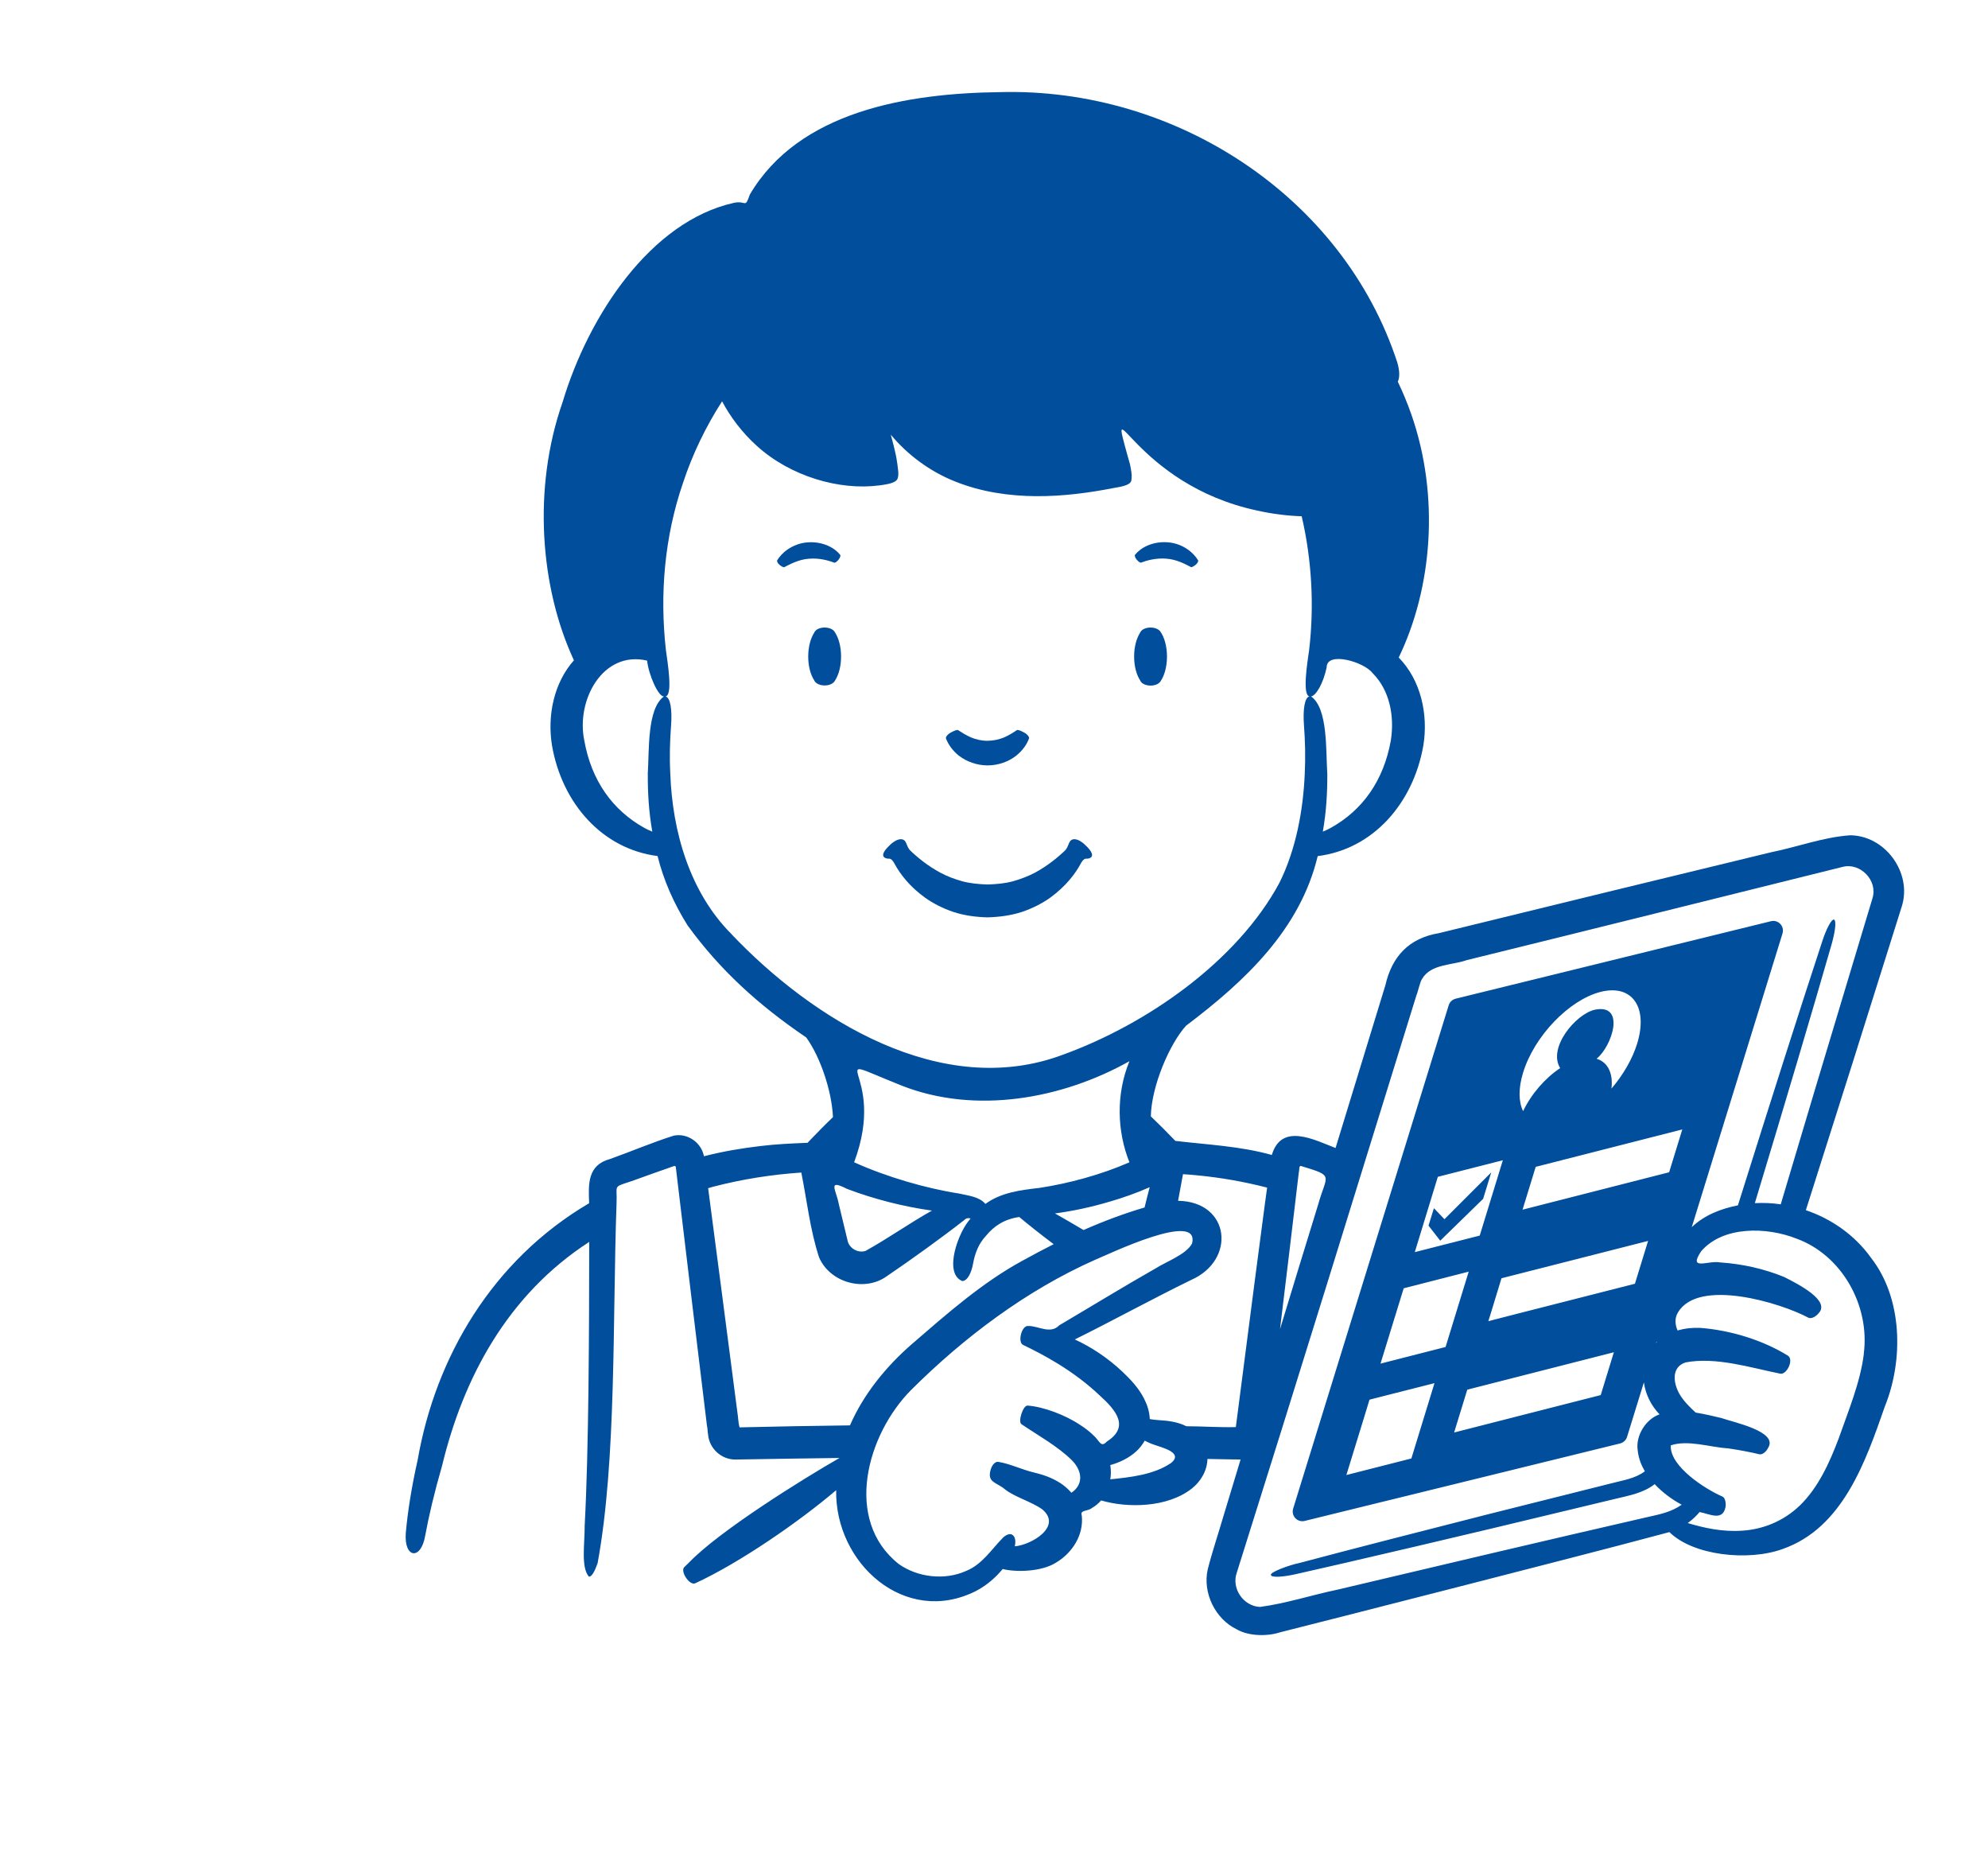 <svg viewBox="0 0 279.5 260" xmlns="http://www.w3.org/2000/svg"><path d="m0 0h279.5v260h-279.5z" fill="none"/><path d="m218.5 220.11c-.07-.51-7.92-28.84-7.97-29.33l-11.81-11.63-.52-4.71-4.87-3.31.44-6.34-11.28-3.05-2.21 3.31-15.82-1.95-5.42-3.9v-5.36h.7c.81-3.15 1.83-6.42 3.47-9.26 8.27-6.44 17.16-13.34 19.95-23.9.23-.49.2-1.52.46-2.02 7.59-.16 13.36-6.75 14.54-14.13.71-4.35-.49-8.55-3.59-11.54 5.59-10.35 6.91-26.17.14-39.35.41-.84.61-.78.22-2.15-5.93-17.34-20.44-30.46-38.22-34.88-16.17-3.28-40.68-3.72-49.8 12.35-.87 2.62.25 2.96-2.67 1.3-23.28 5.85-31.53 44.36-21.34 62.65-3.2 2.96-4.41 7.24-3.69 11.63 1.14 7.32 6.96 13.96 14.49 14.12 2.02 10.35 9.79 18.26 18.14 24.08 4.3 3 6.11 7.83 6.95 11.48h.24v4.99l-5.42 3.9-15.82 1.95-2.21-3.31-11.28 3.05.44 6.34-4.87 3.31-.14 1.28-15.29 15.05-7.82 28.8c-5.52 12.86 166 11.79 161.85.54z" fill="none"/><path d="m199.79 133.88-2.44 4.86-25.66 81.18 1.33 5.95 3.76 2.45 58.06-13.93 3.87 1.99 9.8-.44 7.01-3.76 7.9-16.44v-10.02l-3.47-9.7-5.75-3.88h-2.21l13.71-45.12-.89-5.27-5.08-2.69-8.85 2.36z" fill="none"/><g fill="#004e9c"><path d="m209.66 164.8-6.58 6.58-1.48-1.55-.76 2.45 1.15 1.48.5.64.14-.14 5.89-5.75z"/><path d="m260.01 117.42c-3.74.28-7.28 1.63-10.97 2.37-15.45 3.73-31.13 7.56-46.74 11.38-4.2.7-6.6 3.26-7.53 7.34-2.37 7.74-4.71 15.37-7 22.86-3-1.15-7.6-3.6-8.96.98-4.44-1.25-9.13-1.45-13.56-1.98-1.11-1.15-2.36-2.41-3.45-3.45.09-4.31 2.67-10.23 4.95-12.74 8.35-6.3 16.05-13.56 18.51-23.84 7.81-.98 13.43-7.44 14.85-15.53.72-4.38-.35-9.23-3.46-12.38 4.7-9.74 5.82-22.65 1.75-34.25-.55-1.56-1.18-3.08-1.88-4.53.29-.56.27-1.56-.07-2.7-7.62-23.32-31.21-38.67-55.87-38-13.01.16-28.25 2.67-35.16 14.4-.71 2.06-.5.77-2.27 1.17-11.66 2.62-20.4 15.8-24.06 28.03-4.24 12.12-3.15 26.05 1.6 36.27-2.82 3.16-3.77 7.78-3.08 11.98 1.4 8.09 7.04 14.54 14.84 15.53.85 3.44 2.31 6.7 4.22 9.75 4.53 6.24 9.93 11.17 16.68 15.75 1.97 2.72 3.59 7.49 3.76 11.2-1.07 1.02-2.26 2.24-3.34 3.36l-.23.25c-2.24.09-4.41.18-6.67.46-2.57.3-5.25.75-7.9 1.43-.37-1.95-2.32-3.28-4.23-2.9-3.02.95-5.98 2.22-8.95 3.28-3.18.85-3.08 3.46-2.96 6.22-13.67 8.04-21.6 21.7-24.11 36.09-.85 3.78-1.4 7.23-1.67 10.28-.26 3.56 2.14 3.86 2.73.36.53-2.88 1.32-6.17 2.36-9.78 2.96-12.27 9.12-24.01 20.7-31.51-.01 12.46-.06 29.19-.64 39.91.02 2.52-.55 5.8.59 7.14.4.05.81-.71 1.23-1.89 2.67-14.49 2.09-34.38 2.66-50.52.14-2.74-.65-2.26 2.14-3.19 1.96-.71 3.91-1.4 5.9-2.1.15-.08.32.02.3.19 1.42 11.91 2.9 24.19 4.37 36.27.08.25.1.99.16 1.26.16 1.98 1.91 3.59 3.94 3.52 4.79-.08 9.69-.16 14.54-.22-5.06 2.9-16.89 10.23-21.21 14.75-.22.21-.41.4-.6.58-.65.57.75 2.71 1.56 2.27 6.28-2.9 14.6-8.66 19.78-13.07-.19 10.3 9.71 19.17 19.64 14.18 1.55-.81 2.79-1.91 3.77-3.1 1.7.44 5.41.46 7.57-.94 2.22-1.35 3.85-3.84 3.55-6.59-.3-.79.86-.56 1.43-1.05.46-.25.9-.62 1.29-1.06 3.69 1.09 9.3 1.04 12.75-1.67 1.18-.93 2.15-2.41 2.2-4.16 1.24.04 2.53.03 3.76.07.07-.03.76.04.9 0-.81 2.7-1.62 5.36-2.42 7.99-.73 2.51-1.56 4.94-2.2 7.46-.75 3.3 1.06 6.97 4.06 8.42 1.74 1.02 4.42.99 6.1.43 3.09-.79 6.12-1.56 9.11-2.31 5.94-1.52 11.66-2.98 17.1-4.37 9.99-2.58 18.91-4.83 28.54-7.41 3.31 3.29 11.05 4.14 15.91 2.38 8.46-2.96 11.66-12.26 14.38-20.05 2.66-6.57 2.46-15.22-1.92-20.85-2.39-3.35-5.74-5.56-9.19-6.73 4.11-12.89 9.05-28.52 13.5-42.74 1.46-4.69-2.35-9.97-7.35-9.96zm-77.39 47.33c.08-.3-.04-.99.36-.83 4.7 1.43 3.53 1.14 2.35 5.38-1.82 5.93-3.6 11.68-5.37 17.54.91-7.41 1.78-14.76 2.65-22.09zm3.9-70.94c0-2.31 5.27-.78 6.46.81 2.38 2.38 3.11 6.01 2.56 9.48-1 5.57-3.93 9.78-8.48 12.29-.36.2-.73.37-1.08.51.5-2.82.64-5.54.63-8.08-.22-3.29.12-9.2-2.27-10.92.69-.14 1.69-1.79 2.18-4.09zm-95.44 15.01c-.02 2.54.13 5.26.63 8.08-.36-.14-.72-.31-1.09-.51-4.53-2.51-7.48-6.71-8.47-12.29-1.19-5.68 2.61-12.7 8.83-11.24.21 1.99 1.56 5.06 2.36 5.04-2.39 1.73-2.05 7.63-2.27 10.92zm11.78 22.5c-5.91-5.9-8.33-14.49-8.62-22.55-.13-2.42-.05-4.7.11-6.82.16-2.18-.09-3.9-.78-4.05 1.05-.18.3-4.72.05-6.54-.87-7.8-.22-15.87 2.43-23.55 1.31-3.97 3.19-7.86 5.47-11.4 1.17 2.2 2.79 4.37 4.87 6.25 4.72 4.3 11.62 6.31 17.25 5.57.57-.06 1.4-.24 1.4-.24 1.27-.33 1.18-.78 1.25-1.17.09-.49-.31-2.76-.32-2.77-.18-.86-.43-1.86-.73-2.95 2.37 2.86 5.54 5.19 9.04 6.58 7.39 2.96 15.57 2.24 22.28.92 2.74-.41 2.48-.95 2.54-1.46.04-.35-.05-1.03-.21-1.77v-.04c-.08-.31-.28-1.01-.3-1.05-2.97-10.78.88 3.81 18.18 7.49 2.24.5 4.35.74 6.24.8 1.44 6.19 1.77 12.66 1.05 18.77-.26 1.82-.99 6.37.04 6.55-.69.15-.93 1.88-.77 4.05.16 2.12.23 4.4.11 6.82-.21 5.07-1.23 10.67-3.57 15.35-5.94 11.02-18.62 19.87-30.44 24.15-17.06 6.4-35.2-4.97-46.58-16.94zm17.22 32.07c4.91-13.11-5.55-15.69 6.69-10.79 10.37 4.08 22.54 1.89 32.02-3.43-1.91 4.66-1.74 9.85 0 14.21-4 1.75-8.56 2.98-12.66 3.6-2.66.31-5.36.63-7.59 2.25-.85-1.02-2.39-1.16-3.7-1.46-4.5-.69-10.16-2.31-14.75-4.39zm10.95 6.78c-3.03 1.68-6.18 3.92-9.35 5.67-1.1.35-2.36-.42-2.54-1.56-.39-1.66-.81-3.38-1.2-4.99-.38-2.04-1.67-3.61 1.13-2.18 3.89 1.48 8.07 2.52 11.96 3.06zm25.09-1.29c1.82-.53 3.71-1.2 5.52-2-.25.94-.49 1.89-.72 2.85-2.88.85-5.72 1.91-8.58 3.17-1.42-.84-2.77-1.63-4.02-2.33 2.52-.34 5.13-.89 7.79-1.69zm-52.14 31.76c-.19-.62-.19-1.44-.31-2.13-.68-5.21-1.37-10.55-2.04-15.69-.71-5.44-1.4-10.71-2.07-15.8.22-.07.46-.13.68-.2 4.16-1.08 8.22-1.71 12.42-2 .79 3.93 1.23 8.07 2.5 11.93 1.49 3.46 6.14 4.84 9.29 2.8 3.7-2.51 8.03-5.63 11.17-8.09.18-.22.54-.29.84-.17-1.71 1.8-3.86 7.68-1.18 8.78.72 0 1.29-1.11 1.53-2.45.27-1.47.77-2.79 1.8-3.89 1.15-1.43 2.67-2.38 4.69-2.66 1.34 1.12 2.98 2.42 4.84 3.82-1.47.75-2.94 1.52-4.4 2.33-5.65 3.07-10.67 7.51-15.51 11.69-3.63 3.15-6.81 7.04-8.73 11.45-5.19.06-10.4.16-15.53.28zm50.1 1.46c-.73-.76-1.48-1.34-2.23-1.81-2.07-1.4-5.21-2.56-7.34-2.71-.68-.12-1.43 2.31-.89 2.62 2.29 1.55 5.09 3.09 7.1 5.08 1.55 1.6 1.55 3.46-.09 4.55-.48-.56-1.01-1-1.54-1.35-1.2-.77-2.37-1.17-3.69-1.49-1.63-.37-3.45-1.26-5.04-1.5-.41-.08-.89.41-1.08 1.1-.54 1.83.85 1.76 2.01 2.76 1.3 1.05 3.75 1.74 5.24 2.81 2.88 2.4-1.52 5.01-3.86 5.2.33-1.37-.42-2.32-1.62-1.25-1.65 1.65-2.96 3.83-5.27 4.73-2.96 1.32-6.75.9-9.42-.99-7.82-6.2-4.48-18.22 1.75-24.48 7.42-7.39 16.21-14 25.8-18.26 1.93-.79 14.87-7.05 13.68-2.3-.87 1.56-3.58 2.5-5.15 3.5-4.47 2.54-9.64 5.7-13.53 7.99-1.23 1.3-2.99.05-4.32.09-.96-.15-1.56 2.3-.75 2.66 2.75 1.33 6.98 3.51 10.8 7.13 2.32 2.1 4.18 4.4.98 6.45-.77.83-.98.09-1.55-.52zm10.54 3.56c-2.38 1.64-5.79 2.01-8.52 2.28.11-.64.11-1.32 0-2 1.22-.33 2.61-.97 3.63-1.91.44-.39.88-.94 1.21-1.52.41.21.86.42 1.29.56 1.08.4 4.25 1.11 2.4 2.59zm9.13-5.06c-2.25.06-4.66-.11-6.96-.12-1.17-.6-2.6-.79-3.79-.85-.57-.04-.97-.08-1.35-.16-.03-1.04-.38-2.06-.81-2.89-.8-1.56-1.95-2.73-3.04-3.77-2.12-2-4.47-3.51-6.69-4.53 4.89-2.41 11.02-5.76 16.35-8.36 6.37-2.79 5.51-11.01-1.83-11.13.24-1.29.47-2.53.69-3.74.73.05 1.45.1 2.18.18 3.24.32 6.44.88 9.65 1.71-.11.75-.21 1.49-.31 2.25-.43 3.33-.88 6.72-1.34 10.18-.88 6.83-1.8 13.92-2.75 21.23zm88.3-10.34c-.48 4.01-2.21 8.13-3.54 11.93-1.31 3.48-2.89 6.92-5.44 9.41-2.35 2.27-5.29 3.39-8.13 3.56-2.79.2-5.42-.4-7.66-1.07.67-.47 1.22-1.01 1.67-1.55 1.42.27 3.23 1.31 3.64-.67.11-.5-.02-1.35-.44-1.51-2.42-1.05-7.42-4.25-7.25-7.19 2.41-.82 5.53.27 8.06.42 1.71.25 3.18.54 4.39.83.4.1.95-.31 1.26-.94 1.38-2.28-4.92-3.56-6.62-4.16-1.18-.29-2.29-.54-3.59-.76-.84-.77-1.72-1.64-2.28-2.62-.87-1.52-1.18-3.77.86-4.43 4.25-.82 9.18.75 13.26 1.57.93.28 2.04-1.99 1.11-2.53-3.51-2.18-8.11-3.59-12.38-3.9-.97-.03-2 .05-3.11.37-.35-.75-.45-1.75.05-2.53 2.87-4.87 14.42-1.37 18.33.73.37.19 1-.08 1.45-.63 1.69-1.77-2.87-4.09-4.85-5.09-2.87-1.17-5.87-1.83-9-2.05-1.72-.31-4.52 1.24-2.68-1.55 3.08-3.6 9.23-3.45 13.4-1.8 6.35 2.3 10.35 9.35 9.48 16.15zm-47.99-20.22 1.85-6.02 20.61-5.26-1.85 6.02zm18.77 18.74.06-.2c.09.09 0 .11-.06.2zm-37.89 2.68-.85.22.83-2.7 2.43-7.89c2.22-.56 6.95-1.79 9.14-2.34-.65 2.15-2.58 8.35-3.25 10.59zm6.74 2.96-3.25 10.59-3.21.82c-1.65.43-4.26 1.07-5.93 1.51l2.57-8.35.68-2.24.84-.22c1.04-.27 7.13-1.81 8.31-2.11zm-2.77-18.41c.7-2.31 2.52-8.21 3.24-10.59l9.14-2.33-3.25 10.59c-2.28.58-6.87 1.75-9.14 2.33zm7.38 19.33c2.3-.59 9.74-2.49 11.91-3.04l8.7-2.22-1.85 6.02-4.79 1.22c-1.47.38-14.03 3.58-15.82 4.04zm6.93-10.65-3.97 1.02c.42-1.28 1.46-4.81 1.85-6.03l20.61-5.25-1.85 6.02zm11.25-35.87c2.16-1.71 4.16-7.78-.24-6.89-2.66.59-6.66 5.33-4.88 8.21-2.1 1.39-4.06 3.63-5.21 6.05-.64-1.31-.69-3.19 0-5.42 1.57-5.13 6.45-10.2 10.87-11.34 4.43-1.13 6.74 2.11 5.17 7.25-.69 2.23-2 4.45-3.62 6.34.26-2.18-.53-3.72-2.07-4.19zm38.8-22.59c-.98 3.25-1.94 6.45-2.89 9.6-3.6 11.96-6.97 23.17-10.02 33.46-1.23-.19-2.44-.23-3.64-.17 4.42-14.62 8.17-27.24 10.8-36.41.53-1.85.67-3.33.33-3.44-.33-.11-1.05 1.2-1.65 3.04-3.05 9.26-7.16 22.15-11.86 37.12-2.41.48-4.71 1.37-6.49 3.07l12.76-41.29c.31-1.01-.59-1.97-1.62-1.72l-44.33 10.89c-.47.12-.84.47-.98.92-6.27 20.31-15.58 50.41-21.87 70.76-.31 1.02.59 1.98 1.62 1.73l9.2-2.26 1.38-.34 1.4-.34 32.37-7.95c.46-.12.83-.46.97-.91l2.37-7.67c.25 1.77 1.06 3.29 2.2 4.49-1.95.68-3.38 3.01-3.07 5.06.13 1.21.54 2.15 1.01 2.94-1.36 1.04-3.12 1.27-4.73 1.7-6.05 1.52-11.84 2.97-17.26 4.33-9.14 2.33-18.1 4.61-26.61 6.87-1.36.27-4.27 1.33-3.96 1.7.08.35 1.57.29 3.45-.13 2.1-.48 4.39-1 6.84-1.56 6.98-1.61 13.26-3.09 20.76-4.87 5.45-1.3 11.24-2.7 17.3-4.15 1.94-.47 3.97-.81 5.59-2.08 1.1 1.18 2.43 2.16 3.8 2.89-1.49 1.05-3.1 1.36-5.04 1.79-14.41 3.31-28.51 6.64-43.31 10.14-3.49.72-7.38 1.98-10.95 2.44-2.33-.11-4.05-2.61-3.25-4.83 8.5-26.97 16.84-53.98 25.26-81.17.17-.34.51-1.94.8-2.3 1.24-2.1 4.21-1.88 6.27-2.62 17.76-4.37 35.28-8.74 52.86-13.11 2.47-.63 4.96 1.93 4.18 4.4z"/><path d="m160.4 79.09c.85-.32 2.15-.68 3.59-.56 1.42.1 2.65.76 3.45 1.18.11.05.37-.09.65-.31s.42-.51.35-.65c-.3-.49-.78-1.06-1.5-1.55-.71-.49-1.67-.89-2.74-.97-1.07-.09-2.07.11-2.87.46-.81.35-1.39.85-1.75 1.29-.09.12 0 .41.24.69.22.27.48.45.58.41z"/><path d="m160.38 95.8c.23.34.77.57 1.38.57s1.14-.22 1.38-.57c.57-.8.93-2.08.93-3.51s-.36-2.71-.93-3.51c-.23-.34-.77-.57-1.38-.57s-1.15.22-1.38.57c-.04.04-.06.09-.08.14-.52.81-.85 2.01-.85 3.36s.32 2.55.85 3.36c.02.05.04.1.08.14z"/><path d="m134.87 106.26c.99.77 2.44 1.33 3.98 1.33s2.99-.56 3.97-1.33c1-.78 1.57-1.68 1.85-2.45.08-.2-.22-.59-.68-.84-.47-.26-.89-.42-1.02-.34-.48.32-1.1.72-1.79 1.02-.7.29-1.47.47-2.34.48-.87 0-1.64-.19-2.34-.48-.69-.31-1.31-.7-1.8-1.02-.12-.08-.55.08-1.02.34-.47.25-.76.65-.68.84.29.76.86 1.66 1.85 2.45z"/><path d="m147.67 126.17c2.14-1.56 3.55-3.36 4.36-4.93 0 0 0-.02.02-.03.15-.24.39-.53.67-.51.38.03 1.5-.18.22-1.56-1.27-1.38-2.15-1.34-2.47-.91-.31.4-.29.89-.8 1.39-1.05.99-2.46 2.13-4.18 3.06-.94.49-1.98.89-3.08 1.2-1.11.3-2.31.41-3.55.45-1.25-.04-2.44-.15-3.56-.45-1.11-.31-2.14-.7-3.07-1.2-1.78-.95-3.23-2.14-4.28-3.15-.43-.48-.43-.93-.71-1.3-.33-.43-1.21-.47-2.48.91-1.28 1.38-.15 1.58.23 1.56.33-.03.6.4.75.66.02.03.04.06.05.09.82 1.52 2.19 3.23 4.25 4.72 1.13.81 2.48 1.5 3.97 2.01 1.51.5 3.16.73 4.84.77 1.68-.05 3.33-.27 4.84-.77 1.5-.51 2.85-1.2 3.98-2.01z"/><path d="m117.32 88.78c-.23-.34-.76-.57-1.38-.57s-1.15.22-1.38.57c-.04.04-.06.09-.08.14-.52.81-.85 2.01-.85 3.36s.32 2.55.85 3.36c.02.05.04.1.08.14.23.34.77.57 1.38.57s1.14-.22 1.38-.57c.04-.04.06-.09.09-.14.52-.81.84-2.01.84-3.36s-.32-2.55-.84-3.36c-.03-.05-.05-.1-.09-.14z"/><path d="m117.3 79.09c.11.04.37-.14.59-.41.22-.28.33-.58.23-.69-.35-.45-.94-.94-1.74-1.29s-1.8-.55-2.87-.46c-1.08.08-2.03.49-2.74.97-.72.49-1.2 1.05-1.5 1.55-.07.14.06.43.34.65s.55.37.66.31c.8-.41 2.03-1.08 3.44-1.18 1.44-.13 2.74.23 3.59.56z"/></g></svg>